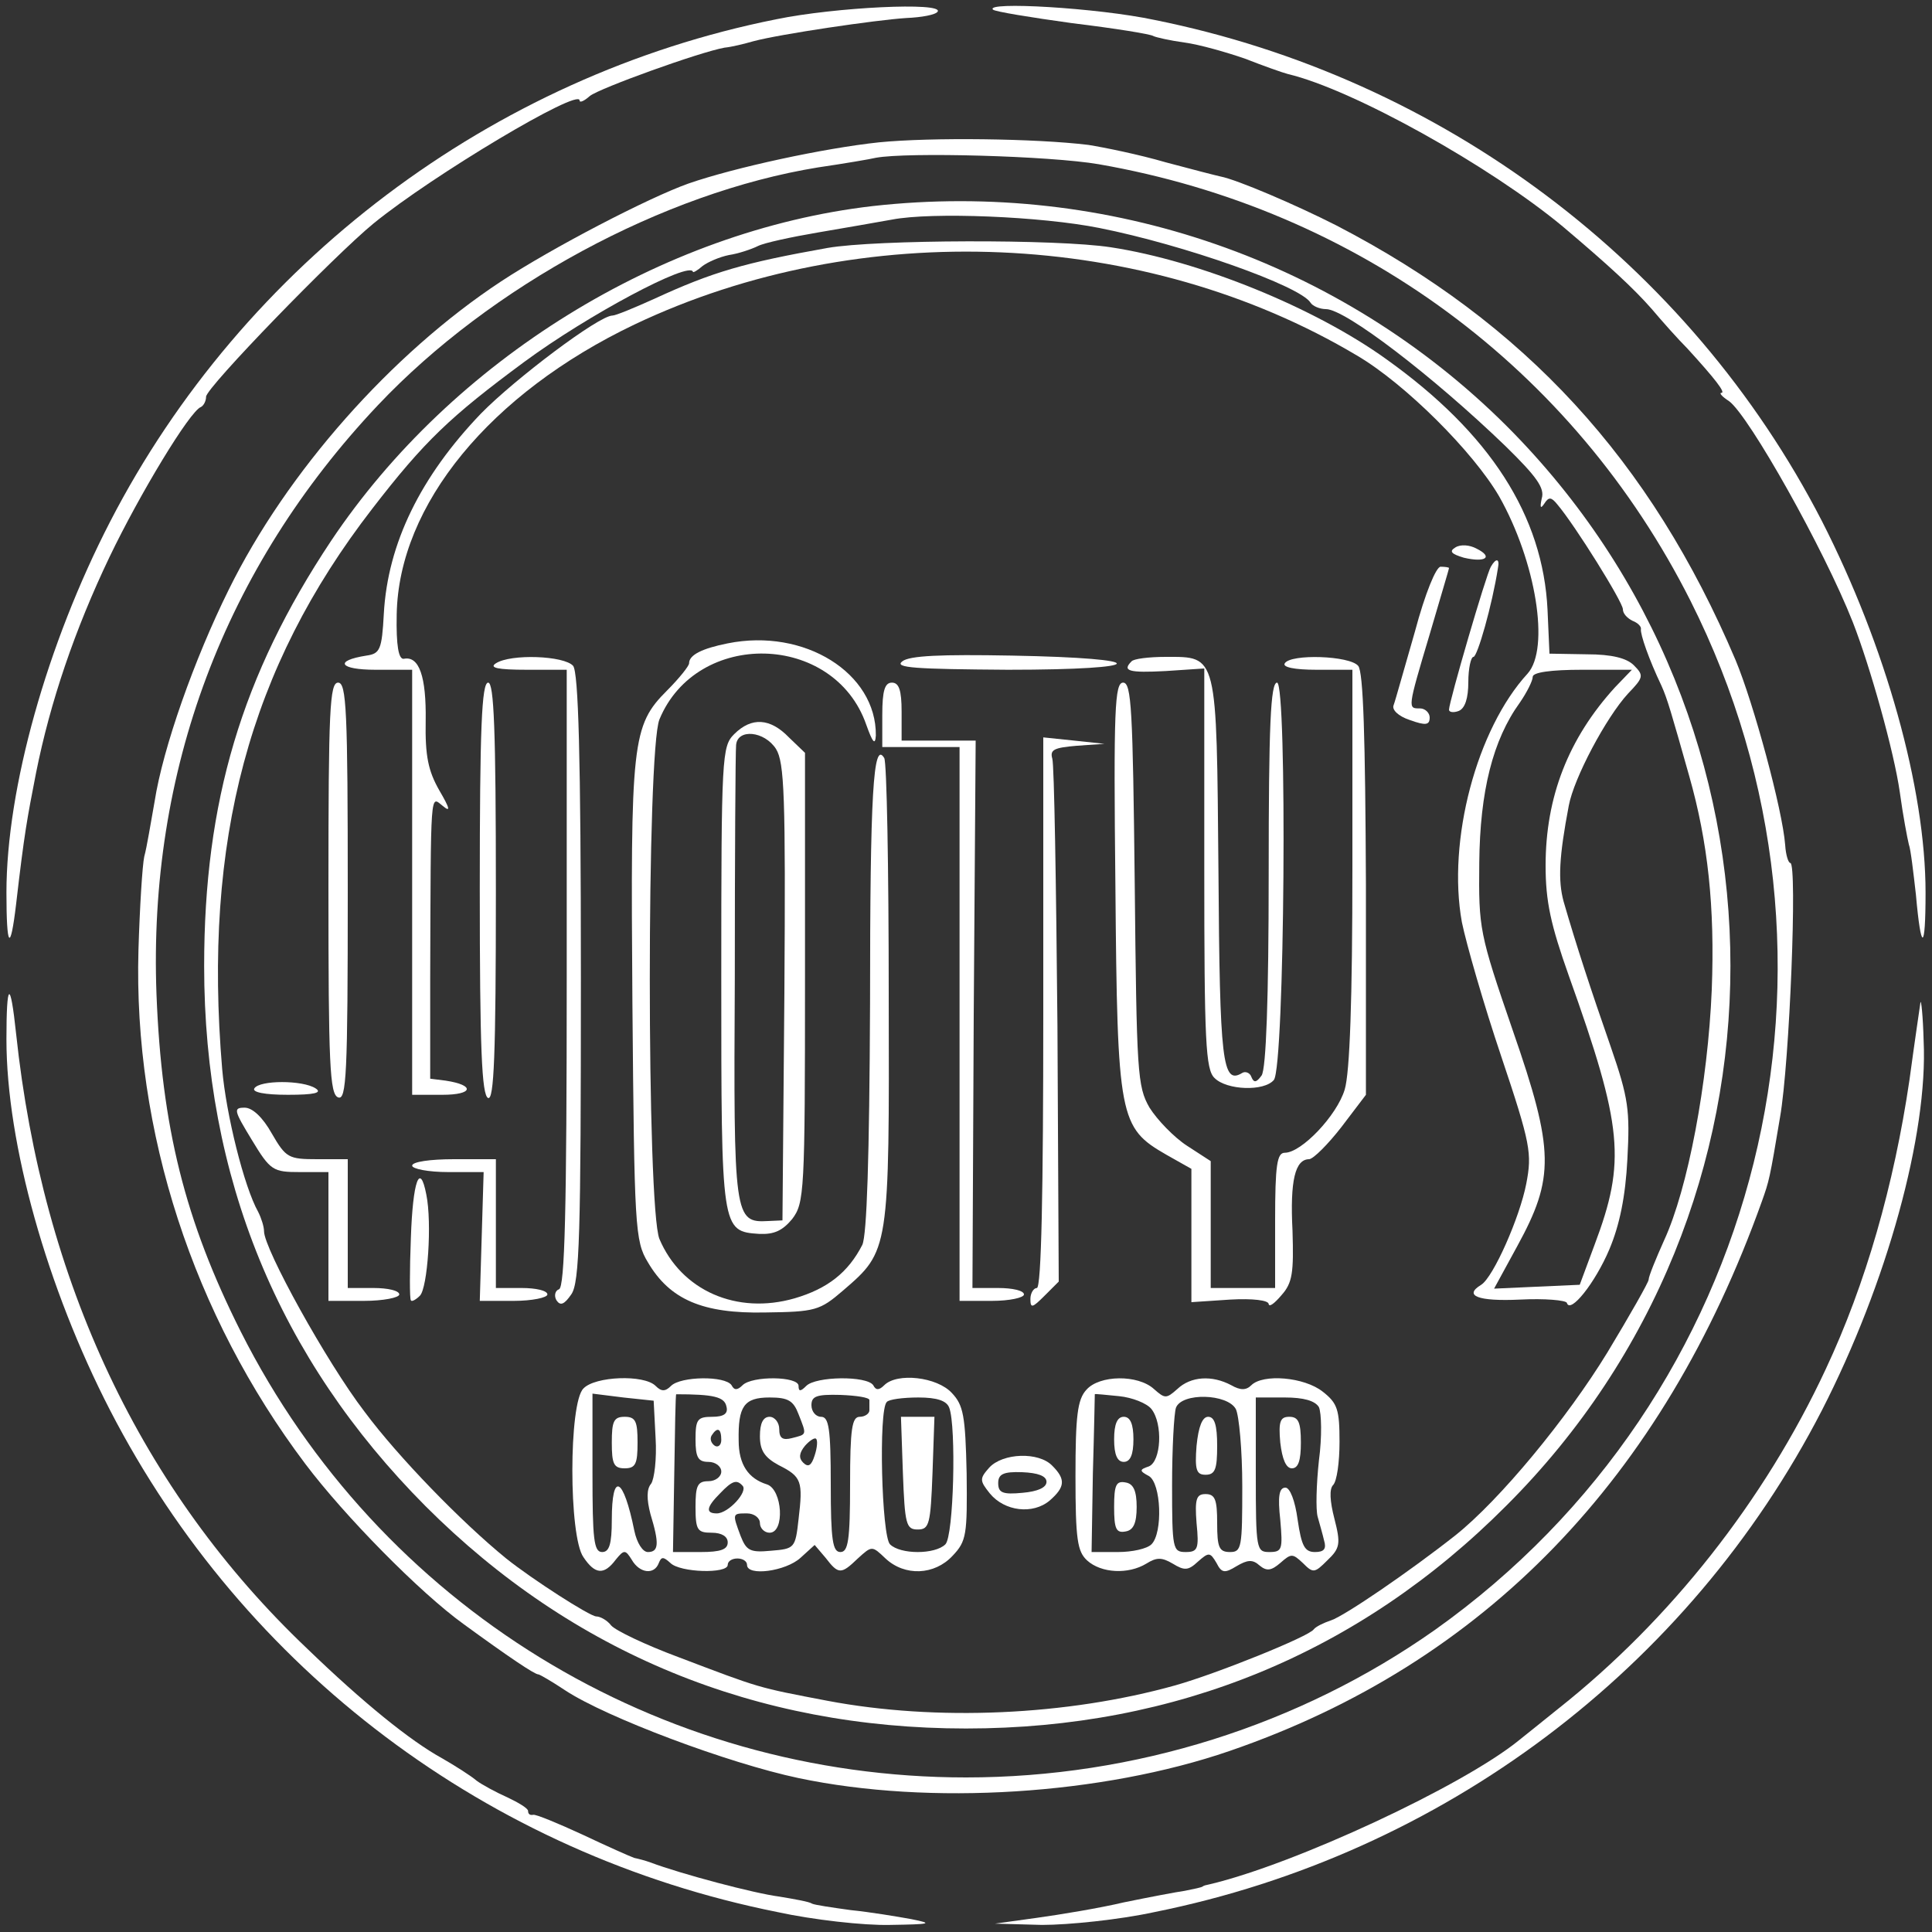 <?xml version="1.0" standalone="no"?>
<!DOCTYPE svg PUBLIC "-//W3C//DTD SVG 20010904//EN"
 "http://www.w3.org/TR/2001/REC-SVG-20010904/DTD/svg10.dtd">
<svg version="1.0" xmlns="http://www.w3.org/2000/svg"
 width="300pt" height="300pt" viewBox="0 0 300 300"
 preserveAspectRatio="xMidYMid meet">
<rect x="0" y="0" width="300" height="300" fill="#333333" stroke="none"/>
<g transform="translate(0,300) scale(0.1,-0.1)"
fill="#ffffff" stroke="none">
<path d="M1205 2970 c-441 -88 -827 -379 -1034 -780 -98 -190 -161 -414 -161
-576 0 -86 6 -94 15 -18 13 112 17 132 31 204 22 110 60 222 114 335 47 98
125 227 142 233 4 2 8 9 8 16 0 14 200 220 260 269 92 75 320 211 320 191 0
-4 7 -1 16 7 15 12 170 68 209 75 11 1 31 6 45 10 41 11 190 33 237 36 24 1
46 5 49 10 9 15 -159 7 -251 -12z"/>
<path d="M1542 2985 c3 -3 58 -12 123 -21 66 -8 122 -17 126 -20 4 -2 26 -7
48 -10 23 -3 65 -15 94 -25 28 -11 59 -22 67 -24 101 -24 314 -143 427 -237
71 -60 110 -96 138 -128 16 -19 41 -47 55 -61 43 -47 60 -69 53 -69 -4 0 1 -6
12 -13 31 -23 147 -229 192 -343 27 -69 64 -201 73 -264 5 -37 12 -73 14 -81
3 -8 7 -43 11 -78 8 -90 15 -89 15 3 0 162 -62 383 -161 577 -206 400 -589
688 -1036 778 -89 19 -265 29 -251 16z"/>
<path d="M1365 2779 c-85 -9 -224 -39 -296 -64 -62 -22 -212 -100 -291 -152
-170 -112 -333 -296 -423 -479 -53 -107 -102 -245 -115 -329 -6 -33 -12 -71
-16 -85 -3 -14 -7 -79 -9 -145 -8 -282 85 -567 259 -798 61 -81 178 -200 246
-249 70 -51 110 -78 116 -78 2 0 21 -11 42 -25 64 -42 253 -113 362 -136 204
-43 471 -26 669 42 396 136 673 423 827 854 11 31 12 34 28 130 15 85 27 395
16 395 -3 0 -7 12 -8 28 -4 54 -49 220 -77 287 -132 311 -327 523 -620 675
-63 32 -154 71 -180 76 -5 1 -44 11 -85 22 -41 12 -95 23 -120 27 -82 10 -244
12 -325 4z m341 -34 c402 -70 737 -317 919 -678 281 -558 113 -1236 -397
-1598 -210 -148 -466 -229 -728 -229 -478 0 -911 266 -1126 692 -87 173 -123
318 -131 524 -13 346 105 662 344 915 175 185 443 330 683 369 41 6 82 13 90
15 49 9 270 3 346 -10z"/>
<path d="M1355 2680 c-328 -38 -653 -239 -841 -520 -139 -209 -197 -405 -197
-660 0 -328 115 -609 344 -839 228 -228 513 -345 839 -345 326 0 611 117 839
346 464 463 464 1213 0 1677 -257 256 -619 382 -984 341z m352 -34 c131 -26
312 -90 328 -116 3 -5 14 -10 24 -10 30 0 166 -104 279 -213 48 -47 61 -65 56
-81 -3 -14 -2 -17 4 -8 7 11 11 10 20 -1 28 -33 102 -152 102 -163 0 -7 7 -14
15 -18 8 -3 14 -9 13 -13 -1 -8 12 -46 32 -88 9 -20 15 -41 43 -140 29 -102
40 -203 35 -332 -6 -144 -37 -309 -74 -389 -13 -29 -24 -56 -24 -61 0 -4 -29
-55 -64 -113 -63 -103 -167 -229 -236 -284 -71 -56 -172 -125 -193 -132 -12
-4 -24 -10 -27 -14 -7 -11 -151 -69 -215 -87 -168 -47 -371 -56 -540 -24 -110
21 -103 19 -232 68 -51 19 -97 41 -104 49 -6 8 -17 14 -23 14 -10 0 -100 58
-140 90 -70 57 -168 158 -220 228 -59 77 -156 253 -156 280 0 7 -4 20 -9 30
-22 39 -50 152 -56 222 -30 355 42 623 233 870 81 105 121 143 236 228 99 73
257 157 262 140 0 -2 7 2 15 9 8 6 26 14 41 17 14 2 35 9 45 14 10 5 52 14 93
21 41 7 93 16 115 20 62 12 232 5 322 -13z"/>
<path d="M1285 2615 c-129 -23 -178 -37 -269 -79 -31 -14 -60 -26 -65 -26 -21
0 -151 -98 -204 -152 -94 -98 -145 -202 -151 -311 -3 -56 -6 -62 -27 -65 -51
-8 -42 -22 14 -22 l57 0 0 -330 0 -330 47 0 c48 0 51 15 5 22 l-24 3 0 155 c1
298 0 284 19 269 13 -11 12 -5 -5 24 -17 30 -22 53 -21 108 1 68 -10 101 -34
96 -8 -1 -12 20 -11 69 3 170 145 343 369 450 351 167 793 148 1122 -48 75
-44 181 -150 221 -219 57 -101 79 -236 44 -275 -79 -86 -125 -259 -102 -386 7
-34 34 -128 61 -208 46 -137 48 -151 39 -198 -10 -52 -51 -145 -70 -157 -28
-17 -5 -26 60 -23 39 2 71 -1 73 -5 5 -18 44 31 66 83 16 38 25 82 28 140 4
76 2 94 -26 175 -31 89 -53 156 -73 225 -9 33 -7 70 8 149 8 43 58 137 92 174
24 25 25 28 9 44 -11 11 -34 17 -73 17 l-58 1 -3 68 c-7 146 -89 274 -250 389
-111 80 -290 153 -428 174 -84 13 -365 12 -440 -1z m1223 -682 c-73 -80 -108
-171 -108 -277 0 -56 8 -92 36 -171 84 -235 89 -288 40 -418 l-23 -62 -67 -3
-66 -3 36 66 c58 106 58 148 -7 335 -52 151 -53 158 -52 260 1 111 21 191 63
249 11 16 20 34 20 40 0 7 28 11 77 11 l77 0 -26 -27z"/>
<path d="M2260 2150 c-10 -6 -7 -10 13 -16 34 -8 46 1 20 14 -11 6 -25 7 -33
2z"/>
<path d="M2315 2120 c-7 -11 -65 -210 -65 -222 0 -4 7 -5 15 -2 10 4 15 20 15
45 0 21 4 39 8 39 6 0 29 80 38 138 3 15 -3 16 -11 2z"/>
<path d="M2197 2019 c-16 -55 -30 -106 -33 -114 -3 -7 7 -17 25 -23 25 -9 31
-8 31 4 0 7 -7 14 -15 14 -19 0 -20 -2 15 115 16 55 30 101 30 103 0 1 -6 2
-13 2 -7 0 -24 -41 -40 -101z"/>
<path d="M1130 2001 c-40 -8 -60 -18 -60 -31 0 -4 -15 -23 -34 -42 -55 -55
-57 -79 -54 -486 3 -349 4 -369 24 -402 34 -58 85 -80 182 -78 78 1 85 3 121
34 72 62 72 61 71 460 0 196 -3 361 -7 367 -17 28 -22 -54 -22 -381 -1 -241
-5 -360 -12 -375 -22 -43 -54 -68 -105 -83 -90 -26 -176 12 -210 92 -20 48
-20 759 0 807 58 140 271 135 321 -8 10 -28 14 -33 15 -17 1 97 -111 167 -230
143z"/>
<path d="M1401 1973 c-13 -10 20 -12 164 -13 222 0 227 18 6 22 -110 2 -159 0
-170 -9z"/>
<path d="M770 1970 c-11 -7 3 -10 48 -10 l62 0 0 -479 c0 -359 -3 -480 -12
-483 -6 -2 -8 -10 -4 -17 6 -9 12 -7 23 9 13 18 15 92 15 491 0 350 -4 474
-12 485 -14 16 -97 19 -120 4z"/>
<path d="M1757 1973 c-15 -15 -4 -18 53 -15 l60 4 0 -310 c0 -269 2 -313 16
-326 19 -19 77 -21 92 -3 17 20 21 617 5 617 -10 0 -13 -66 -13 -297 0 -194
-4 -303 -11 -313 -8 -11 -12 -12 -16 -2 -2 6 -9 9 -14 6 -31 -19 -35 16 -37
313 -3 340 -1 333 -82 333 -26 0 -50 -3 -53 -7z"/>
<path d="M1995 1970 c-4 -6 15 -10 49 -10 l56 0 0 -306 c0 -206 -4 -320 -12
-346 -12 -40 -67 -98 -93 -98 -12 0 -15 -19 -15 -105 l0 -105 -50 0 -50 0 0
98 0 99 -37 24 c-20 13 -46 40 -58 59 -19 33 -20 54 -23 348 -3 270 -5 312
-18 312 -13 0 -15 -40 -12 -317 3 -360 6 -374 79 -416 l39 -22 0 -103 0 -104
60 4 c35 2 60 -1 60 -7 1 -5 9 1 20 14 17 19 19 35 17 100 -4 78 4 111 26 111
7 1 29 23 50 50 l38 50 0 326 c-1 229 -4 331 -12 340 -13 16 -105 19 -114 4z"/>
<path d="M510 1621 c0 -274 2 -320 15 -325 13 -5 15 35 15 319 0 282 -2 325
-15 325 -13 0 -15 -42 -15 -319z"/>
<path d="M745 1620 c0 -247 3 -321 13 -325 9 -3 12 65 12 320 0 253 -3 325
-12 325 -10 0 -13 -71 -13 -320z"/>
<path d="M1370 1890 l0 -50 60 0 60 0 0 -430 0 -430 50 0 c28 0 50 5 50 10 0
6 -18 10 -40 10 l-40 0 2 425 3 425 -57 0 -58 0 0 45 c0 33 -4 45 -15 45 -11
0 -15 -12 -15 -50z"/>
<path d="M1140 1860 c-19 -19 -20 -33 -20 -378 0 -393 0 -394 59 -398 23 -1
36 5 51 23 19 25 20 41 20 375 l0 349 -25 24 c-29 30 -58 32 -85 5z m65 -23
c13 -21 15 -73 13 -378 l-3 -354 -22 -1 c-53 -3 -54 5 -52 377 0 189 1 352 2
362 2 26 44 22 62 -6z"/>
<path d="M1620 1428 c0 -279 -3 -428 -10 -428 -5 0 -10 -8 -10 -17 0 -15 3
-14 22 5 l22 22 -2 397 c-2 219 -5 406 -8 415 -4 14 3 17 38 20 l43 3 -47 5
-48 5 0 -427z"/>
<path d="M395 1310 c-4 -6 16 -10 52 -10 41 0 54 3 43 10 -20 13 -87 13 -95 0z"/>
<path d="M391 1230 c29 -48 33 -50 75 -50 l44 0 0 -100 0 -100 55 0 c30 0 55
5 55 10 0 6 -18 10 -40 10 l-40 0 0 100 0 100 -47 0 c-45 0 -49 2 -71 40 -14
25 -30 40 -42 40 -18 0 -17 -4 11 -50z"/>
<path d="M640 1190 c0 -5 25 -10 56 -10 l55 0 -3 -100 -3 -100 53 0 c28 0 52
5 52 10 0 6 -18 10 -40 10 l-40 0 0 100 0 100 -65 0 c-37 0 -65 -4 -65 -10z"/>
<path d="M638 1078 c-2 -51 -2 -95 0 -97 1 -3 8 1 14 7 12 12 19 113 10 157
-10 52 -21 21 -24 -67z"/>
<path d="M906 844 c-23 -22 -23 -230 0 -262 18 -27 32 -28 50 -4 13 16 15 16
25 0 12 -21 35 -24 42 -5 4 10 7 10 18 0 15 -15 89 -17 89 -3 0 6 7 10 15 10
8 0 15 -4 15 -10 0 -18 60 -10 83 11 l22 20 17 -20 c20 -26 24 -26 50 -1 22
20 22 20 43 0 30 -28 76 -26 104 4 22 23 23 33 22 128 -2 90 -5 106 -23 125
-23 25 -85 32 -105 12 -8 -8 -13 -8 -17 0 -10 15 -89 14 -104 -1 -9 -9 -12 -9
-12 0 0 15 -72 16 -87 1 -8 -8 -13 -8 -17 0 -10 15 -79 14 -94 -1 -9 -9 -15
-9 -24 0 -18 18 -94 15 -112 -4z m112 -77 c2 -32 -2 -64 -7 -71 -7 -8 -7 -24
-1 -47 14 -46 13 -59 -4 -59 -8 0 -17 14 -21 33 -17 84 -35 93 -35 17 0 -38
-4 -50 -15 -50 -13 0 -15 20 -15 123 l0 123 48 -6 47 -5 3 -58z m110 49 c3
-11 -4 -16 -22 -16 -23 0 -26 -4 -26 -35 0 -28 4 -35 20 -35 11 0 20 -7 20
-15 0 -8 -9 -15 -20 -15 -17 0 -20 -7 -20 -40 0 -36 3 -40 25 -40 16 0 25 -6
25 -15 0 -11 -11 -15 -42 -15 l-43 0 2 122 c1 68 2 123 3 123 58 0 75 -4 78
-19z m222 10 c0 -3 0 -10 0 -16 0 -5 -7 -10 -15 -10 -12 0 -15 -18 -15 -105 0
-87 -3 -105 -15 -105 -12 0 -15 18 -15 105 0 87 -3 105 -15 105 -8 0 -15 8
-15 18 0 14 8 17 45 16 25 -1 45 -4 45 -8z m-110 -22 c13 -33 13 -31 -10 -37
-15 -4 -20 0 -20 14 0 10 -7 19 -15 19 -10 0 -15 -10 -15 -30 0 -22 7 -33 29
-45 36 -18 38 -25 31 -84 -5 -45 -6 -46 -43 -49 -32 -3 -38 0 -47 23 -13 35
-13 35 10 35 11 0 20 -7 20 -15 0 -8 7 -15 15 -15 24 0 20 67 -4 75 -29 9 -44
31 -44 68 -1 53 8 67 48 67 29 0 37 -5 45 -26z m234 10 c11 -29 7 -199 -6
-212 -16 -16 -70 -16 -86 0 -13 13 -18 209 -5 221 3 4 25 7 49 7 29 0 44 -5
48 -16z m-354 -50 c0 -8 -5 -12 -10 -9 -6 4 -8 11 -5 16 9 14 15 11 15 -7z
m145 -24 c-5 -16 -10 -19 -18 -11 -7 7 -6 15 3 26 7 8 15 13 17 11 3 -2 2 -14
-2 -26z m-112 -47 c9 -9 -22 -43 -40 -43 -18 0 -16 10 5 31 19 20 26 22 35 12z"/>
<path d="M950 760 c0 -33 3 -40 20 -40 17 0 20 7 20 40 0 33 -3 40 -20 40 -17
0 -20 -7 -20 -40z"/>
<path d="M1402 713 c3 -80 5 -88 23 -88 18 0 20 8 23 88 l3 87 -26 0 -26 0 3
-87z"/>
<path d="M1687 842 c-14 -15 -17 -41 -17 -134 0 -99 3 -117 18 -131 22 -20 64
-22 92 -5 16 10 24 10 41 0 18 -11 24 -11 39 3 17 15 19 15 29 -2 8 -16 13
-16 31 -5 17 10 25 11 36 1 11 -9 18 -8 32 4 17 15 19 15 35 0 16 -16 18 -16
38 4 20 19 21 26 11 65 -7 27 -8 46 -2 52 6 6 10 36 10 67 0 50 -3 60 -26 78
-29 23 -93 28 -111 10 -8 -8 -17 -8 -31 0 -30 16 -63 14 -84 -6 -17 -15 -19
-15 -36 0 -25 23 -85 22 -105 -1z m101 -30 c18 -23 15 -81 -4 -89 -15 -5 -15
-7 0 -15 19 -11 22 -88 4 -106 -7 -7 -30 -12 -52 -12 l-41 0 2 122 c2 68 3
123 3 123 0 1 17 -1 38 -3 20 -2 43 -11 50 -20z m131 0 c5 -10 10 -64 10 -120
0 -95 -1 -102 -19 -102 -17 0 -20 7 -20 45 0 36 -3 45 -18 45 -14 0 -17 -7
-14 -45 4 -40 2 -45 -17 -45 -20 0 -21 5 -21 104 0 57 3 111 6 120 9 24 80 22
93 -2z m129 3 c4 -9 5 -46 0 -83 -4 -37 -5 -76 -2 -87 3 -11 8 -28 10 -37 4
-13 0 -18 -14 -18 -16 0 -21 9 -27 50 -4 30 -12 50 -19 50 -10 0 -12 -14 -8
-50 4 -46 3 -50 -17 -50 -20 0 -21 4 -21 120 l0 120 45 0 c29 0 47 -5 53 -15z"/>
<path d="M1730 765 c0 -24 5 -35 15 -35 10 0 15 11 15 35 0 24 -5 35 -15 35
-10 0 -15 -11 -15 -35z"/>
<path d="M1730 660 c0 -34 3 -41 18 -38 12 2 17 13 17 38 0 25 -5 36 -17 38
-15 3 -18 -4 -18 -38z"/>
<path d="M1858 755 c-3 -38 0 -45 14 -45 15 0 18 9 18 45 0 32 -4 45 -14 45
-9 0 -15 -15 -18 -45z"/>
<path d="M1988 760 c3 -26 9 -40 18 -40 10 0 14 12 14 40 0 32 -4 40 -18 40
-14 0 -17 -7 -14 -40z"/>
<path d="M1536 721 c-15 -17 -15 -20 1 -40 23 -28 67 -33 93 -11 24 21 25 33
4 54 -21 22 -77 20 -98 -3z m89 -22 c0 -9 -14 -15 -37 -17 -31 -3 -38 0 -38
15 0 14 8 18 37 17 25 -1 38 -6 38 -15z"/>
<path d="M10 1386 c0 -162 63 -386 161 -576 208 -403 587 -689 1036 -779 55
-12 134 -21 175 -20 64 1 68 2 33 9 -22 4 -64 11 -94 14 -29 4 -56 8 -60 10
-4 3 -27 7 -51 11 -39 5 -152 35 -200 53 -8 3 -20 6 -25 7 -6 2 -42 18 -80 36
-39 18 -73 32 -77 31 -5 -1 -8 1 -8 6 0 4 -15 13 -32 21 -18 8 -40 20 -48 26
-8 7 -33 23 -54 35 -49 27 -122 86 -209 170 -258 245 -411 570 -452 955 -9 85
-15 81 -15 -9z"/>
<path d="M2982 1443 c-1 -7 -9 -61 -17 -120 -24 -163 -68 -317 -130 -449 -95
-204 -242 -390 -415 -527 -25 -20 -52 -42 -61 -49 -87 -71 -349 -193 -481
-224 -5 -1 -9 -2 -10 -3 -2 -2 -14 -4 -28 -7 -14 -2 -56 -10 -95 -18 -38 -9
-99 -19 -135 -24 l-65 -9 73 -2 c41 0 120 8 175 20 447 90 829 377 1036 779
101 197 165 429 158 574 -1 39 -4 66 -5 59z"/>
</g>
</svg>
